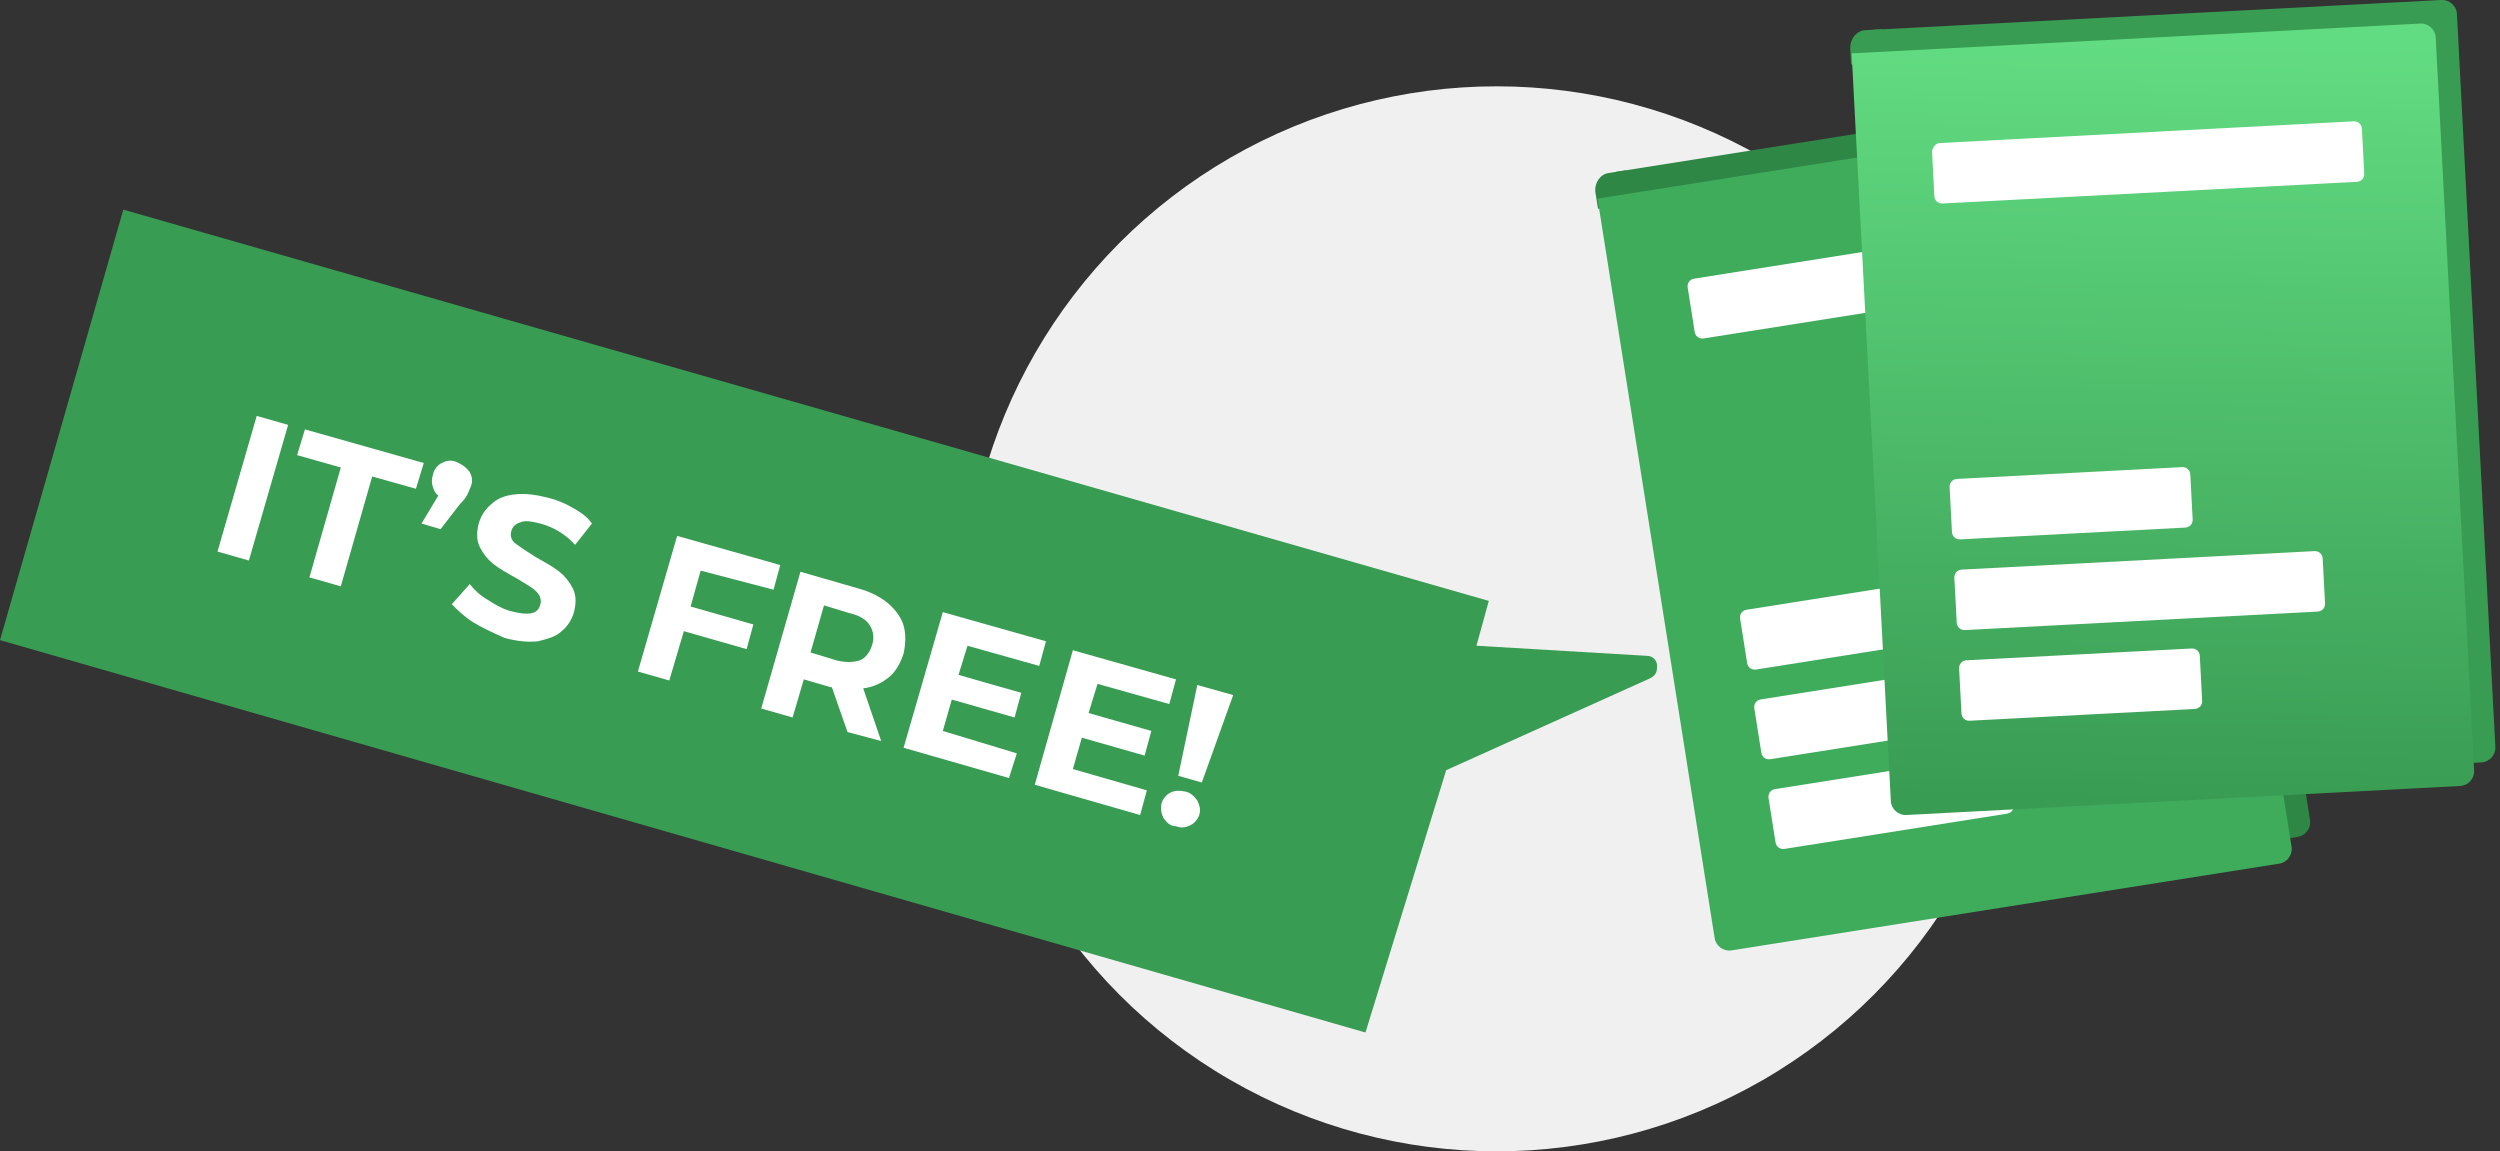 <svg xmlns="http://www.w3.org/2000/svg" id="Layer_1" viewBox="0 0 223 102.7">
  <rect x="0" y="0" width="223" height="102.7" fill="#333333" stroke="none"/>
  <style>
    .st1{fill:#399c53}.st3{fill:#fff}.st8{fill:#2e8745}
  </style>
  <circle cx="133.5" cy="55.2" r="47.5" fill="#f0f0f0"/>
  <path d="M11 18.7l121.8 34.9-1.1 4 15.2.9c.6 0 1 .5.9 1.1 0 .4-.2.7-.6.9L129 68.7l-7.2 23.4L0 57.1l11-38.4z" class="st1"/>
  <path d="M22.9 37.1l2.8.8L22.2 50l-2.8-.8 3.5-12.1zM30.4 41.7l-3.9-1.1.7-2.3 10.6 3-.7 2.3-3.9-1.1-2.8 9.8-2.8-.8 2.8-9.8zM41.9 42.1c.2.4.3.8.1 1.3-.1.2-.2.5-.3.7-.1.2-.3.5-.7.9l-1.7 2.2-1.7-.5 1.5-2.5c-.3-.2-.4-.5-.5-.8-.1-.3-.1-.6 0-1 .1-.5.4-.9.8-1.1.4-.2.8-.3 1.3-.1s.9.5 1.2.9zM42.2 55.5c-.8-.5-1.4-1.1-1.9-1.6l1.6-1.8c.4.5.9 1 1.6 1.4.6.4 1.3.8 2 1 .8.2 1.4.3 1.9.2s.7-.4.8-.8c.1-.3 0-.6-.1-.8s-.4-.5-.7-.7c-.3-.2-.8-.5-1.3-.8-.9-.5-1.6-.9-2.1-1.3s-.9-.9-1.2-1.5c-.3-.6-.3-1.3-.1-2.1.2-.7.6-1.3 1.1-1.7.5-.5 1.2-.8 2.1-.9.9-.1 1.8 0 3 .3.8.2 1.5.5 2.2.9.7.4 1.3.8 1.7 1.4l-1.5 1.9c-.9-1-2-1.6-3.1-1.9-.8-.2-1.4-.3-1.8-.1-.4.1-.7.4-.8.8-.1.4 0 .8.4 1.1.4.3 1 .7 1.8 1.2.9.5 1.6.9 2.1 1.3s.9.9 1.2 1.5c.3.6.3 1.3.1 2.1-.2.7-.6 1.3-1.1 1.7-.5.5-1.3.7-2.1.9-.9.1-1.9 0-3-.3-1.1-.5-2-.9-2.8-1.4zM62.5 50.9l-.9 3.2 5.6 1.6-.6 2.2-5.6-1.6-1.3 4.4-2.8-.8 3.5-12.1 9.2 2.6-.6 2.2-6.5-1.7zM75.6 65.3l-1.4-4h-.1l-2.4-.7-1 3.4-2.8-.8L71.4 51l5.2 1.5c1.1.3 2 .8 2.6 1.3.7.6 1.2 1.3 1.4 2s.2 1.6 0 2.5c-.3.9-.7 1.6-1.3 2.1-.6.5-1.4.9-2.3 1l1.6 4.7-3-.8zm2-9.5c-.3-.5-.9-.9-1.8-1.1l-2.3-.7-1.2 4.2 2.3.7c.8.2 1.5.2 2.1 0 .5-.2.9-.7 1.1-1.4.2-.6.1-1.2-.2-1.7zM90.7 67.2l-.7 2.2-9.4-2.7 3.5-12.1 9.2 2.6-.6 2.2-6.4-1.8-.8 2.6 5.6 1.6-.6 2.2-5.6-1.6-.8 2.8 6.6 2zM102.3 70.5l-.6 2.2-9.4-2.7 3.4-12 9.2 2.6-.6 2.2-6.4-1.8-.8 2.6 5.6 1.6-.6 2.2-5.6-1.6-.8 2.8 6.6 1.9zM103.8 73c-.2-.4-.3-.8-.2-1.3.1-.4.4-.8.8-1 .4-.2.8-.2 1.3-.1s.8.4 1.1.8c.2.4.3.8.2 1.2s-.4.8-.8 1c-.4.2-.8.3-1.3.1-.5 0-.8-.3-1.1-.7zm3-11.9l3.2.9-2.8 7.8-2.1-.6 1.7-8.1z" class="st3"/>
  <g>
    <path d="M1.6-8.2h50.8c.7 0 1.3.6 1.3 1.3v65.5c0 .7-.6 1.3-1.3 1.3L2.9 60c-.7 0-1.3-.6-1.3-1.3V-8.2z" class="st8" transform="rotate(-9 222.361 -902.05)"/>
    <path d="M.9-8.2h1.6v3h-3v-1.6c.1-.8.7-1.4 1.4-1.4z" class="st8" transform="rotate(-9 222.361 -902.05)"/>
    <path fill="#3fac5c" d="M-.4-6.1h50.8c.7 0 1.3.6 1.3 1.3v65.5c0 .7-.6 1.3-1.3 1.3H.9c-.7 0-1.3-.6-1.3-1.3V-6.1z" transform="rotate(-9 222.361 -902.05)"/>
    <path d="M7 2.3h37c.4 0 .7.3.7.7v4c0 .4-.3.7-.7.7H7c-.4 0-.7-.3-.7-.7V3c0-.4.3-.7.7-.7zM7 32.2h20.1c.4 0 .7.3.7.7v4c0 .4-.3.7-.7.7H7c-.4 0-.7-.3-.7-.7v-4c0-.4.3-.7.7-.7zM7 48.4h20.1c.4 0 .7.3.7.7v4c0 .4-.3.7-.7.7H7c-.4 0-.7-.3-.7-.7v-4c0-.4.3-.7.7-.7zM7 40.3h31.5c.4 0 .7.3.7.7v4c0 .4-.3.7-.7.7H7c-.4 0-.7-.3-.7-.7v-4c0-.4.3-.7.7-.7z" class="st3" transform="rotate(-9 222.361 -902.05)"/>
    <g transform="rotate(-3 174.751 -3394.07)">
      <path d="M-10.7-2.4h50.8c.7 0 1.3.6 1.3 1.3v65.5c0 .7-.6 1.3-1.3 1.3H-9.3c-.7 0-1.3-.6-1.3-1.3l-.1-66.8z" class="st1"/>
      <path d="M-11.4-2.4h1.6v3h-3V-1c.1-.8.7-1.4 1.4-1.4z" class="st1"/>
      <linearGradient id="SVGID_2_" x1="-184.088" x2="-184.088" y1="154.237" y2="153.564" gradientTransform="matrix(77.352 5.301 4.054 -101.153 13627.637 16577.09)" gradientUnits="userSpaceOnUse">
        <stop offset="0" stop-color="#62dc82"/>
        <stop offset="1" stop-color="#399c53"/>
      </linearGradient>
      <path fill="url(#SVGID_2_)" d="M-12.7-.4h50.8c.7 0 1.3.6 1.3 1.3v65.5c0 .7-.6 1.3-1.3 1.3h-49.5c-.7 0-1.3-.6-1.3-1.3V-.4z"/>
      <path d="M-5.3 8h37c.4 0 .7.3.7.7v4c0 .4-.3.7-.7.7h-37c-.4 0-.7-.3-.7-.7v-4c.1-.4.4-.7.7-.7zM-5.3 38h20.1c.4 0 .7.3.7.7v4c0 .4-.3.7-.7.7H-5.3c-.4 0-.7-.3-.7-.7v-4c0-.4.3-.7.7-.7zM-5.3 54.2h20.1c.4 0 .7.3.7.7v4c0 .4-.3.7-.7.7H-5.3c-.4 0-.7-.3-.7-.7v-4c0-.4.3-.7.7-.7zM-5.3 46.1h31.5c.4 0 .7.3.7.7v4c0 .4-.3.7-.7.7H-5.3c-.4 0-.7-.3-.7-.7v-4c0-.4.3-.7.7-.7z" class="st3"/>
    </g>
  </g>
</svg>